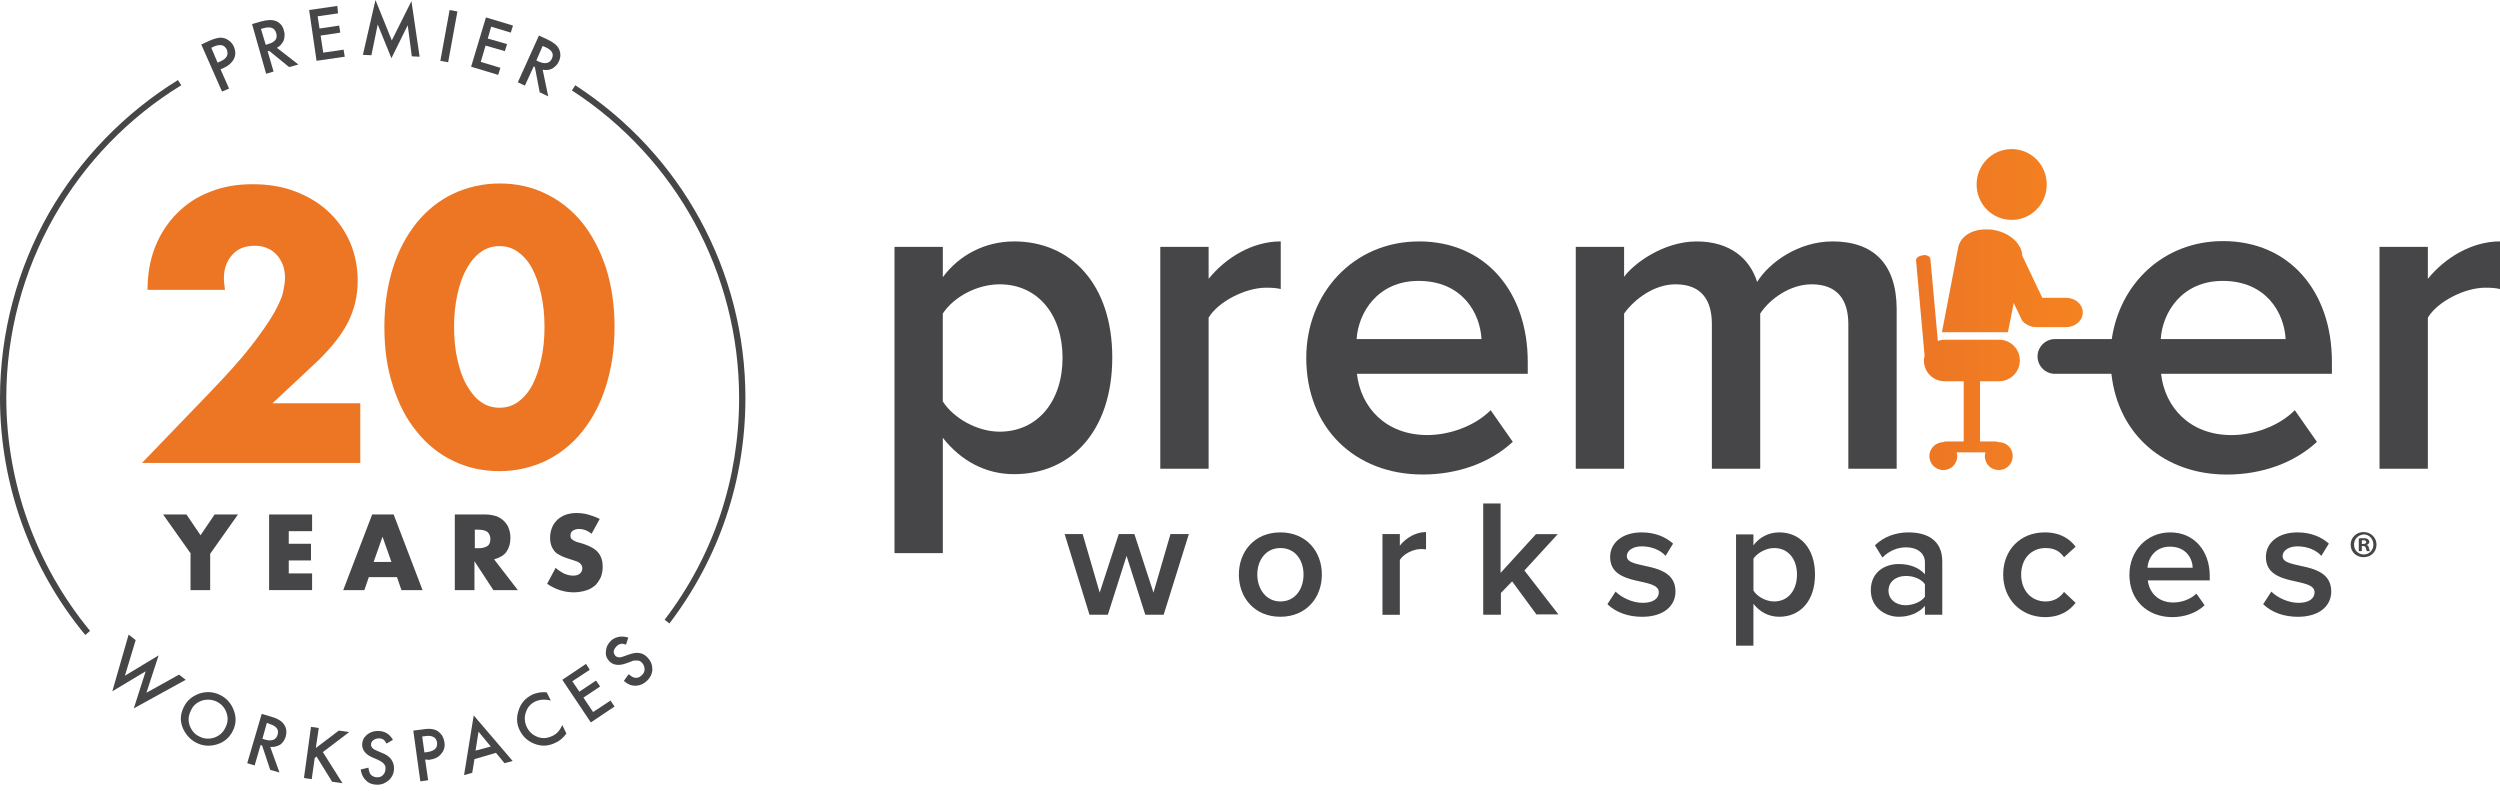 <svg width="218" height="69" viewBox="0 0 218 69" fill="none" xmlns="http://www.w3.org/2000/svg">
<path d="M88.415 21.053C85.893 21.053 83.635 22.241 82.214 24.17V21.528H78V48.233H82.214V38.173C83.816 40.22 85.983 41.347 88.415 41.347C93.428 41.347 96.99 37.548 96.99 31.17C96.99 24.792 93.398 21.05 88.415 21.05V21.053ZM87.167 37.642C85.207 37.642 83.13 36.454 82.211 34.999V27.344C83.16 25.889 85.207 24.792 87.167 24.792C90.491 24.792 92.655 27.434 92.655 31.204C92.655 34.973 90.488 37.642 87.167 37.642Z" fill="#464547"/>
<path d="M105.391 24.317V21.528H101.177V40.876H105.391V27.699C106.22 26.304 108.595 25.087 110.404 25.087C110.939 25.087 111.324 25.117 111.681 25.204V21.05C109.19 21.05 106.876 22.475 105.391 24.314V24.317Z" fill="#464547"/>
<path d="M123.728 21.053C118.003 21.053 113.906 25.595 113.906 31.2C113.906 37.344 118.18 41.377 124.053 41.377C127.109 41.377 129.929 40.367 131.915 38.528L129.986 35.769C128.591 37.163 126.394 37.936 124.467 37.936C120.819 37.936 118.651 35.501 118.324 32.595H133.22V31.555C133.22 25.441 129.541 21.05 123.725 21.05L123.728 21.053ZM118.297 29.568C118.444 27.254 120.136 24.495 123.698 24.495C127.497 24.495 129.069 27.284 129.186 29.568H118.297Z" fill="#464547"/>
<path d="M159.781 21.053C156.844 21.053 154.293 22.863 153.222 24.585C152.57 22.508 150.818 21.053 147.942 21.053C145.065 21.053 142.453 22.983 141.621 24.14V21.528H137.407V40.876H141.621V27.344C142.51 26.097 144.233 24.792 146.102 24.792C148.386 24.792 149.276 26.187 149.276 28.264V40.876H153.49V27.344C154.319 26.067 156.102 24.792 157.971 24.792C160.256 24.792 161.175 26.187 161.175 28.264V40.876H165.389V26.896C165.359 22.95 163.312 21.05 159.781 21.05V21.053Z" fill="#464547"/>
<path d="M211.709 24.317V21.528H207.495V40.876H211.709V27.699C212.539 26.304 214.913 25.087 216.722 25.087C217.258 25.087 217.642 25.117 218 25.204V21.05C215.539 21.05 213.194 22.475 211.709 24.314V24.317Z" fill="#464547"/>
<path d="M99.869 53.605L98.237 48.471L96.605 53.605H95.003L92.836 46.571H94.408L95.893 51.675L97.555 46.571H98.919L100.582 51.675L102.066 46.571H103.668L101.471 53.605H99.869Z" fill="#464547"/>
<path d="M108.029 50.103C108.029 48.086 109.394 46.424 111.648 46.424C113.902 46.424 115.267 48.086 115.267 50.103C115.267 52.12 113.902 53.782 111.648 53.782C109.394 53.782 108.029 52.12 108.029 50.103ZM113.668 50.103C113.668 48.855 112.956 47.789 111.651 47.789C110.347 47.789 109.635 48.886 109.635 50.103C109.635 51.32 110.377 52.447 111.651 52.447C112.956 52.447 113.668 51.35 113.668 50.103Z" fill="#464547"/>
<path d="M120.551 53.605V46.571H122.066V47.581C122.601 46.899 123.46 46.394 124.35 46.394V47.909C124.233 47.879 124.082 47.879 123.875 47.879C123.223 47.879 122.36 48.324 122.066 48.829V53.608H120.551V53.605Z" fill="#464547"/>
<path d="M133.995 53.605L131.858 50.695L130.878 51.705V53.605H129.336V43.902H130.851V49.956L133.938 46.575H135.838L132.928 49.748L135.895 53.578H133.995V53.608V53.605Z" fill="#464547"/>
<path d="M140.166 52.685L140.878 51.588C141.383 52.093 142.333 52.568 143.253 52.568C144.173 52.568 144.648 52.183 144.648 51.648C144.648 50.253 140.403 51.263 140.403 48.561C140.403 47.404 141.383 46.424 143.163 46.424C144.35 46.424 145.27 46.839 145.892 47.404L145.239 48.471C144.825 47.996 144.052 47.641 143.163 47.641C142.36 47.641 141.858 48.026 141.858 48.501C141.858 49.748 146.102 48.799 146.102 51.588C146.102 52.835 145.062 53.785 143.193 53.785C141.975 53.785 140.908 53.401 140.166 52.688V52.685Z" fill="#464547"/>
<path d="M152.898 52.655V56.303H151.383V46.601H152.898V47.551C153.433 46.839 154.232 46.424 155.152 46.424C156.961 46.424 158.269 47.789 158.269 50.103C158.269 52.417 156.965 53.782 155.152 53.782C154.262 53.782 153.49 53.397 152.898 52.655ZM156.697 50.103C156.697 48.738 155.925 47.789 154.71 47.789C153.998 47.789 153.256 48.203 152.901 48.708V51.498C153.229 52.033 153.998 52.447 154.71 52.447C155.928 52.447 156.697 51.467 156.697 50.103Z" fill="#464547"/>
<path d="M167.854 53.605V52.832C167.319 53.454 166.49 53.782 165.57 53.782C164.443 53.782 163.135 53.009 163.135 51.467C163.135 49.835 164.413 49.183 165.57 49.183C166.52 49.183 167.319 49.481 167.854 50.073V49.033C167.854 48.23 167.172 47.728 166.222 47.728C165.45 47.728 164.737 48.026 164.145 48.618L163.493 47.551C164.296 46.779 165.332 46.424 166.429 46.424C168.001 46.424 169.366 47.076 169.366 48.946V53.605H167.851H167.854ZM167.854 52.033V50.936C167.5 50.461 166.844 50.223 166.192 50.223C165.333 50.223 164.677 50.728 164.677 51.501C164.677 52.273 165.329 52.778 166.192 52.778C166.844 52.748 167.496 52.511 167.854 52.036V52.033Z" fill="#464547"/>
<path d="M174.677 50.103C174.677 47.966 176.162 46.424 178.295 46.424C179.69 46.424 180.493 47.016 180.994 47.672L179.984 48.591C179.6 48.026 179.065 47.789 178.382 47.789C177.105 47.789 176.245 48.738 176.245 50.103C176.245 51.467 177.105 52.447 178.382 52.447C179.065 52.447 179.6 52.15 179.984 51.618L180.994 52.568C180.489 53.22 179.69 53.815 178.295 53.815C176.188 53.785 174.677 52.213 174.677 50.106V50.103Z" fill="#464547"/>
<path d="M185.686 50.103C185.686 48.056 187.171 46.424 189.248 46.424C191.325 46.424 192.69 48.026 192.69 50.223V50.608H187.288C187.405 51.648 188.178 52.538 189.512 52.538C190.225 52.538 190.997 52.27 191.529 51.765L192.241 52.775C191.529 53.457 190.492 53.815 189.392 53.815C187.225 53.785 185.683 52.33 185.683 50.106L185.686 50.103ZM189.218 47.668C187.914 47.668 187.319 48.678 187.258 49.508H191.205C191.175 48.678 190.613 47.668 189.218 47.668Z" fill="#464547"/>
<path d="M197.349 52.685L198.061 51.588C198.566 52.093 199.516 52.568 200.436 52.568C201.355 52.568 201.83 52.183 201.83 51.648C201.83 50.253 197.586 51.263 197.586 48.561C197.586 47.404 198.566 46.424 200.345 46.424C201.532 46.424 202.452 46.839 203.074 47.404L202.422 48.471C202.007 47.996 201.235 47.641 200.345 47.641C199.543 47.641 199.041 48.026 199.041 48.501C199.041 49.748 203.285 48.799 203.285 51.588C203.285 52.835 202.245 53.785 200.375 53.785C199.158 53.785 198.091 53.401 197.349 52.688V52.685Z" fill="#464547"/>
<path d="M203.342 31.528C203.342 25.445 199.663 21.023 193.847 21.023C188.683 21.023 184.857 24.702 184.145 29.568H179.188C178.359 29.568 177.673 30.25 177.673 31.083C177.673 31.916 178.356 32.598 179.188 32.598H184.115C184.707 37.939 188.773 41.381 194.175 41.381C197.231 41.381 200.051 40.371 202.037 38.531L200.108 35.772C198.713 37.167 196.516 37.939 194.589 37.939C190.941 37.939 188.773 35.505 188.446 32.598H203.342V31.531V31.528ZM188.416 29.568C188.563 27.254 190.255 24.495 193.817 24.495C197.616 24.495 199.188 27.284 199.305 29.568H188.416Z" fill="#464547"/>
<path d="M167.673 22.267C167.319 22.297 167.051 22.505 167.081 22.712L167.824 31.02C167.794 31.137 167.764 31.287 167.764 31.434C167.764 32.444 168.566 33.244 169.573 33.244H171.235V38.494H169.693C169.603 38.494 169.516 38.525 169.426 38.555C168.774 38.585 168.239 39.12 168.239 39.772C168.239 40.424 168.774 40.989 169.456 40.989C170.138 40.989 170.673 40.454 170.673 39.772C170.673 39.655 170.643 39.535 170.613 39.444H173.135C173.105 39.561 173.075 39.651 173.075 39.772C173.075 40.454 173.61 40.989 174.292 40.989C174.974 40.989 175.509 40.454 175.509 39.772C175.509 39.09 174.974 38.555 174.292 38.555H174.262C174.172 38.525 174.085 38.494 173.994 38.494H172.66V33.244H174.322C175.302 33.244 176.131 32.441 176.131 31.434C176.131 30.428 175.329 29.625 174.322 29.625H169.573C169.366 29.625 169.158 29.655 168.981 29.742L168.329 22.562C168.299 22.384 168.061 22.234 167.764 22.234C167.734 22.264 167.703 22.264 167.673 22.264V22.267ZM170.76 21.552L169.336 28.97H175.091L175.596 26.418L176.218 27.722C176.218 27.752 176.248 27.752 176.248 27.782L176.279 27.873C176.369 28.02 176.486 28.14 176.633 28.227C176.87 28.404 177.198 28.525 177.553 28.525H180.165C180.967 28.525 181.62 27.959 181.62 27.247C181.62 26.535 180.967 25.97 180.165 25.97H178.088L176.339 22.291C176.309 21.281 175.299 20.331 173.934 20.067C173.697 20.006 173.459 20.006 173.222 20.006C171.974 19.976 170.968 20.599 170.76 21.548V21.552ZM172.362 16.087C172.362 17.809 173.727 19.174 175.419 19.174C177.111 19.174 178.476 17.809 178.476 16.087C178.476 14.364 177.111 13 175.419 13C173.727 13 172.362 14.364 172.362 16.087Z" fill="url(#paint0_linear_522_234)"/>
<path d="M207.231 47.491C207.231 48.113 206.756 48.588 206.104 48.588C205.451 48.588 204.977 48.113 204.977 47.491C204.977 46.869 205.482 46.394 206.104 46.394C206.756 46.394 207.231 46.899 207.231 47.491ZM205.271 47.491C205.271 47.966 205.625 48.35 206.13 48.35C206.605 48.35 206.96 47.966 206.96 47.491C206.96 47.016 206.605 46.601 206.13 46.601C205.625 46.631 205.271 47.016 205.271 47.491ZM205.953 48.056H205.686V46.959C205.776 46.929 205.923 46.929 206.1 46.929C206.308 46.929 206.398 46.959 206.485 47.019C206.545 47.079 206.602 47.136 206.602 47.257C206.602 47.377 206.512 47.464 206.364 47.524C206.482 47.554 206.542 47.641 206.572 47.792C206.602 47.969 206.632 48.029 206.662 48.059H206.395C206.364 48.029 206.334 47.912 206.304 47.792C206.274 47.675 206.214 47.614 206.067 47.614H205.95V48.059L205.953 48.056ZM205.953 47.434H206.07C206.217 47.434 206.338 47.374 206.338 47.287C206.338 47.2 206.278 47.109 206.1 47.109H205.953V47.437V47.434Z" fill="#464547"/>
<g clip-path="url(#clip0_522_234)">
<path d="M31.45 40.37H12.379L18.262 34.262C19.814 32.645 21.042 31.288 21.915 30.157C22.787 29.025 23.434 28.088 23.886 27.312C24.306 26.537 24.597 25.922 24.694 25.438C24.791 24.953 24.856 24.533 24.856 24.209C24.856 23.854 24.791 23.498 24.694 23.175C24.565 22.852 24.403 22.529 24.177 22.27C23.951 22.012 23.66 21.785 23.337 21.656C23.013 21.494 22.626 21.43 22.205 21.43C21.365 21.43 20.719 21.688 20.234 22.238C19.749 22.787 19.523 23.466 19.523 24.274C19.523 24.5 19.555 24.856 19.62 25.276H12.864C12.864 23.886 13.091 22.626 13.543 21.494C13.995 20.363 14.642 19.393 15.45 18.585C16.258 17.777 17.228 17.131 18.359 16.711C19.49 16.258 20.719 16.064 22.044 16.064C23.369 16.064 24.597 16.258 25.696 16.678C26.828 17.099 27.797 17.68 28.605 18.424C29.413 19.167 30.06 20.072 30.512 21.107C30.965 22.141 31.191 23.272 31.191 24.5C31.191 25.793 30.9 26.989 30.351 28.088C29.801 29.187 28.896 30.318 27.7 31.482L23.757 35.167H31.417V40.37H31.45Z" fill="#EC7624"/>
<path d="M33.518 28.508C33.518 26.634 33.777 24.92 34.262 23.369C34.746 21.817 35.458 20.525 36.33 19.426C37.235 18.327 38.27 17.486 39.498 16.904C40.726 16.323 42.084 15.999 43.57 15.999C45.025 15.999 46.382 16.29 47.611 16.904C48.839 17.486 49.906 18.359 50.778 19.426C51.651 20.525 52.33 21.817 52.847 23.369C53.332 24.92 53.59 26.634 53.59 28.508C53.59 30.383 53.332 32.096 52.847 33.647C52.362 35.199 51.683 36.492 50.778 37.623C49.906 38.722 48.839 39.562 47.611 40.176C46.382 40.758 45.025 41.082 43.57 41.082C42.084 41.082 40.726 40.791 39.498 40.176C38.27 39.595 37.203 38.722 36.33 37.623C35.425 36.524 34.746 35.199 34.262 33.647C33.744 32.096 33.518 30.383 33.518 28.508ZM39.595 28.508C39.595 29.543 39.692 30.512 39.886 31.353C40.08 32.225 40.338 32.969 40.694 33.583C41.049 34.197 41.437 34.714 41.922 35.037C42.407 35.393 42.956 35.554 43.57 35.554C44.152 35.554 44.702 35.393 45.187 35.037C45.671 34.682 46.092 34.197 46.415 33.583C46.738 32.969 46.996 32.225 47.191 31.353C47.384 30.48 47.481 29.543 47.481 28.508C47.481 27.474 47.384 26.537 47.191 25.664C46.996 24.791 46.738 24.048 46.415 23.434C46.092 22.82 45.671 22.335 45.187 21.979C44.702 21.624 44.152 21.462 43.57 21.462C42.956 21.462 42.407 21.624 41.922 21.979C41.437 22.335 41.017 22.82 40.694 23.434C40.338 24.048 40.08 24.791 39.886 25.664C39.692 26.537 39.595 27.474 39.595 28.508Z" fill="#EC7624"/>
<path d="M16.646 48.289L14.222 44.863H16.258L17.486 46.673L18.715 44.863H20.751L18.327 48.289V51.457H16.614V48.289H16.646Z" fill="#464547"/>
<path d="M27.215 46.318H25.179V47.417H27.118V48.871H25.179V50.002H27.215V51.457H23.466V44.863H27.215V46.318Z" fill="#464547"/>
<path d="M34.617 50.326H32.161L31.773 51.457H29.93L32.452 44.863H34.326L36.847 51.457H35.005L34.617 50.326ZM34.132 49.001L33.356 46.803L32.581 49.001H34.132Z" fill="#464547"/>
<path d="M45.154 51.457H43.021L41.372 48.936V51.457H39.659V44.863H42.342C42.698 44.863 43.021 44.928 43.312 45.025C43.57 45.122 43.797 45.283 43.99 45.477C44.152 45.671 44.314 45.865 44.378 46.124C44.475 46.382 44.508 46.641 44.508 46.9C44.508 47.417 44.378 47.805 44.152 48.128C43.926 48.451 43.538 48.645 43.086 48.774L45.154 51.457ZM41.405 47.805H41.728C42.051 47.805 42.31 47.74 42.504 47.611C42.698 47.481 42.762 47.255 42.762 46.996C42.762 46.738 42.665 46.544 42.504 46.382C42.31 46.253 42.051 46.188 41.728 46.188H41.405V47.805Z" fill="#464547"/>
<path d="M51.586 46.544C51.392 46.382 51.198 46.285 51.037 46.221C50.843 46.156 50.681 46.124 50.487 46.124C50.261 46.124 50.099 46.188 49.938 46.285C49.809 46.382 49.744 46.512 49.744 46.706C49.744 46.835 49.776 46.932 49.841 46.996C49.906 47.061 50.002 47.126 50.132 47.19C50.261 47.255 50.358 47.287 50.52 47.32C50.649 47.352 50.81 47.417 50.94 47.449C51.489 47.643 51.91 47.869 52.168 48.192C52.427 48.516 52.556 48.904 52.556 49.421C52.556 49.744 52.491 50.067 52.394 50.326C52.265 50.584 52.103 50.843 51.91 51.037C51.683 51.231 51.425 51.392 51.101 51.489C50.778 51.586 50.423 51.651 50.035 51.651C49.194 51.651 48.419 51.392 47.708 50.907L48.451 49.518C48.71 49.744 48.968 49.905 49.227 50.035C49.485 50.132 49.712 50.196 49.97 50.196C50.261 50.196 50.455 50.132 50.584 50.002C50.714 49.873 50.778 49.744 50.778 49.55C50.778 49.453 50.746 49.356 50.714 49.291C50.681 49.227 50.617 49.162 50.552 49.097C50.455 49.033 50.358 48.968 50.229 48.936C50.099 48.871 49.938 48.839 49.744 48.774C49.518 48.709 49.291 48.613 49.097 48.548C48.871 48.451 48.71 48.354 48.516 48.225C48.354 48.095 48.225 47.901 48.128 47.708C48.031 47.481 47.966 47.223 47.966 46.9C47.966 46.576 48.031 46.285 48.128 46.027C48.225 45.768 48.386 45.542 48.58 45.348C48.774 45.154 49.001 45.025 49.291 44.895C49.582 44.798 49.906 44.734 50.229 44.734C50.552 44.734 50.907 44.766 51.263 44.863C51.619 44.96 51.974 45.089 52.297 45.251L51.586 46.544Z" fill="#464547"/>
<path d="M11.83 55.821L10.893 58.923L13.834 57.146L12.767 60.41L15.612 58.827L16.193 59.279L11.668 61.768L12.703 58.536L9.794 60.281L11.216 55.336L11.83 55.821Z" fill="#464547"/>
<path d="M16.032 61.639C16.323 61.057 16.775 60.701 17.389 60.475C18.003 60.281 18.618 60.313 19.199 60.604C19.781 60.895 20.169 61.348 20.395 61.962C20.622 62.576 20.589 63.158 20.298 63.74C20.008 64.321 19.555 64.709 18.941 64.903C18.327 65.097 17.713 65.065 17.131 64.774C16.614 64.515 16.226 64.095 15.967 63.546C15.676 62.899 15.709 62.285 16.032 61.639ZM16.646 61.962C16.42 62.414 16.387 62.834 16.549 63.287C16.711 63.707 16.969 64.031 17.389 64.224C17.81 64.451 18.262 64.451 18.682 64.321C19.135 64.16 19.458 63.869 19.652 63.449C19.878 63.029 19.91 62.576 19.749 62.156C19.62 61.736 19.329 61.412 18.909 61.186C18.488 60.992 18.068 60.96 17.616 61.089C17.163 61.251 16.84 61.509 16.646 61.962Z" fill="#464547"/>
<path d="M23.563 65.129L24.371 67.36L23.563 67.133L22.852 65L22.723 64.968L22.205 66.746L21.559 66.552L22.82 62.253L23.595 62.479C24.177 62.641 24.565 62.867 24.759 63.158C24.985 63.481 25.017 63.837 24.92 64.224C24.823 64.515 24.662 64.774 24.436 64.935C24.145 65.097 23.854 65.162 23.563 65.129ZM22.884 64.418L23.078 64.483C23.692 64.677 24.08 64.515 24.209 64.063C24.339 63.61 24.112 63.319 23.498 63.125L23.272 63.028L22.884 64.418Z" fill="#464547"/>
<path d="M27.539 65.226L29.543 63.707L30.448 63.837L28.153 65.582L29.866 68.297L28.961 68.168L27.603 65.97L27.442 66.099L27.183 67.942L26.504 67.844L27.118 63.384L27.797 63.481L27.539 65.226Z" fill="#464547"/>
<path d="M34.262 64.515L33.712 64.838C33.615 64.677 33.518 64.548 33.421 64.483C33.324 64.418 33.195 64.386 33.033 64.386C32.839 64.386 32.678 64.451 32.548 64.548C32.419 64.644 32.355 64.774 32.355 64.935C32.355 65.162 32.516 65.323 32.839 65.453L33.292 65.647C33.647 65.776 33.938 65.97 34.1 66.196C34.262 66.422 34.358 66.681 34.358 66.972C34.358 67.392 34.229 67.715 33.938 68.006C33.647 68.265 33.324 68.426 32.904 68.426C32.516 68.426 32.193 68.329 31.934 68.071C31.676 67.844 31.514 67.521 31.45 67.101L32.128 66.939C32.161 67.198 32.225 67.392 32.29 67.489C32.419 67.683 32.645 67.78 32.904 67.78C33.13 67.78 33.292 67.715 33.421 67.553C33.55 67.424 33.615 67.23 33.615 67.004C33.615 66.907 33.615 66.842 33.583 66.778C33.55 66.713 33.518 66.648 33.453 66.584C33.389 66.519 33.324 66.455 33.26 66.422C33.163 66.358 33.066 66.325 32.969 66.261L32.516 66.067C31.902 65.808 31.579 65.42 31.579 64.935C31.579 64.612 31.708 64.321 31.967 64.095C32.225 63.869 32.548 63.739 32.936 63.739C33.55 63.739 33.971 63.998 34.262 64.515Z" fill="#464547"/>
<path d="M37.074 66.228L37.332 68.038L36.653 68.135L36.039 63.707L36.815 63.61C37.203 63.546 37.494 63.545 37.688 63.578C37.882 63.61 38.076 63.675 38.237 63.804C38.528 64.03 38.69 64.321 38.754 64.709C38.819 65.129 38.722 65.453 38.463 65.743C38.237 66.034 37.882 66.196 37.397 66.261L37.074 66.228ZM37.009 65.614L37.267 65.582C37.882 65.485 38.172 65.226 38.108 64.742C38.043 64.289 37.688 64.095 37.041 64.192L36.815 64.224L37.009 65.614Z" fill="#464547"/>
<path d="M43.247 65.646L41.373 66.196L41.178 67.392L40.467 67.586L41.308 62.382L44.702 66.358L43.991 66.551L43.247 65.646ZM42.795 65.097L41.728 63.804L41.469 65.452L42.795 65.097Z" fill="#464547"/>
<path d="M47.675 60.378L48.031 61.089C47.546 60.96 47.093 60.992 46.706 61.154C46.285 61.348 45.995 61.671 45.865 62.091C45.704 62.511 45.736 62.964 45.93 63.384C46.124 63.804 46.447 64.095 46.867 64.257C47.287 64.418 47.708 64.386 48.128 64.192C48.354 64.095 48.516 63.966 48.645 63.837C48.71 63.772 48.774 63.675 48.839 63.578C48.904 63.481 48.968 63.352 49.033 63.222L49.388 63.966C49.13 64.321 48.807 64.612 48.419 64.774C47.837 65.065 47.223 65.097 46.641 64.871C46.027 64.644 45.607 64.257 45.316 63.675C45.057 63.158 45.025 62.608 45.187 62.059C45.38 61.348 45.801 60.863 46.479 60.54C46.835 60.41 47.223 60.313 47.675 60.378Z" fill="#464547"/>
<path d="M51.425 58.406L49.906 59.408L50.52 60.313L51.974 59.344L52.33 59.861L50.875 60.831L51.716 62.091L53.235 61.089L53.59 61.606L51.522 62.996L49.033 59.279L51.102 57.889L51.425 58.406Z" fill="#464547"/>
<path d="M54.786 55.594L54.592 56.208C54.398 56.144 54.237 56.111 54.14 56.144C54.01 56.176 53.913 56.208 53.784 56.338C53.655 56.467 53.558 56.596 53.526 56.758C53.493 56.919 53.558 57.049 53.655 57.178C53.816 57.34 54.043 57.372 54.366 57.243L54.819 57.081C55.206 56.952 55.497 56.887 55.788 56.952C56.047 56.984 56.305 57.146 56.499 57.372C56.79 57.695 56.887 58.018 56.887 58.406C56.855 58.794 56.693 59.117 56.37 59.408C56.079 59.667 55.756 59.796 55.4 59.796C55.045 59.796 54.721 59.667 54.398 59.376L54.819 58.794C55.012 58.956 55.174 59.053 55.303 59.085C55.53 59.15 55.756 59.085 55.95 58.891C56.111 58.762 56.208 58.568 56.208 58.374C56.208 58.18 56.144 57.986 56.014 57.824C55.95 57.76 55.885 57.695 55.821 57.663C55.756 57.63 55.691 57.598 55.594 57.598C55.53 57.598 55.433 57.598 55.336 57.598C55.239 57.598 55.142 57.63 55.012 57.695L54.56 57.857C53.913 58.083 53.429 57.986 53.105 57.63C52.879 57.372 52.782 57.081 52.847 56.725C52.879 56.37 53.041 56.079 53.332 55.82C53.752 55.497 54.237 55.433 54.786 55.594Z" fill="#464547"/>
<path d="M19.232 6.044L19.975 7.725L19.361 7.984L17.551 3.879L18.262 3.555C18.618 3.394 18.876 3.329 19.07 3.297C19.264 3.265 19.458 3.297 19.652 3.361C19.975 3.491 20.234 3.717 20.395 4.073C20.557 4.46 20.557 4.816 20.395 5.139C20.234 5.462 19.943 5.721 19.523 5.915L19.232 6.044ZM18.973 5.462L19.199 5.365C19.781 5.107 19.943 4.784 19.781 4.331C19.587 3.911 19.199 3.814 18.618 4.073L18.424 4.17L18.973 5.462Z" fill="#464547"/>
<path d="M24.145 4.169L26.019 5.624L25.211 5.85L23.466 4.428L23.337 4.46L23.854 6.238L23.207 6.432L21.979 2.101L22.755 1.875C23.337 1.713 23.757 1.713 24.08 1.842C24.436 2.004 24.662 2.262 24.759 2.683C24.856 2.974 24.823 3.264 24.727 3.555C24.597 3.814 24.403 4.04 24.145 4.169ZM23.175 3.911L23.369 3.846C23.983 3.685 24.242 3.361 24.08 2.877C23.951 2.424 23.595 2.295 22.981 2.456L22.755 2.521L23.175 3.911Z" fill="#464547"/>
<path d="M29.478 1.164L27.7 1.422L27.862 2.489L29.575 2.23L29.672 2.844L27.959 3.103L28.185 4.59L29.963 4.331L30.06 4.945L27.603 5.301L26.957 0.873L29.413 0.517L29.478 1.164Z" fill="#464547"/>
<path d="M31.643 4.784L32.742 0L34.165 3.523L35.878 0.097L36.589 4.945L35.91 4.913L35.554 2.198L34.132 5.075L32.936 2.133L32.387 4.816L31.643 4.784Z" fill="#464547"/>
<path d="M39.886 1.002L39.078 5.43L38.399 5.301L39.207 0.873L39.886 1.002Z" fill="#464547"/>
<path d="M44.54 2.844L42.827 2.327L42.536 3.361L44.217 3.846L44.023 4.46L42.342 3.976L41.922 5.398L43.635 5.915L43.441 6.529L41.081 5.818L42.374 1.519L44.734 2.23L44.54 2.844Z" fill="#464547"/>
<path d="M47.32 6.077L47.805 8.404L47.061 8.048L46.641 5.85L46.544 5.786L45.768 7.467L45.154 7.176L46.996 3.103L47.708 3.426C48.257 3.685 48.58 3.943 48.742 4.267C48.904 4.622 48.904 4.978 48.742 5.333C48.613 5.624 48.419 5.818 48.16 5.98C47.901 6.109 47.611 6.141 47.32 6.077ZM46.77 5.269L46.964 5.366C47.546 5.624 47.934 5.527 48.128 5.107C48.322 4.687 48.128 4.364 47.546 4.105L47.32 4.008L46.77 5.269Z" fill="#464547"/>
<path d="M7.434 55.368C2.65 49.582 0 42.245 0 34.714C0 29.058 1.487 23.466 4.267 18.585C6.982 13.866 10.86 9.858 15.515 6.982L15.806 7.434C11.216 10.246 7.402 14.19 4.751 18.844C2.004 23.66 0.549 29.122 0.549 34.682C0.549 42.084 3.135 49.291 7.854 55.013L7.434 55.368Z" fill="#464547"/>
<path d="M58.374 54.366L57.954 54.043C62.22 48.451 64.451 41.76 64.451 34.714C64.451 23.854 58.988 13.802 49.873 7.887L50.164 7.434C59.441 13.446 65 23.66 65 34.714C65 41.89 62.705 48.677 58.374 54.366Z" fill="#464547"/>
</g>
<defs>
<linearGradient id="paint0_linear_522_234" x1="167.078" y1="27.003" x2="181.636" y2="27.003" gradientUnits="userSpaceOnUse">
<stop stop-color="#EC7625"/>
<stop offset="0.99" stop-color="#F58220"/>
<stop offset="1" stop-color="#F58220"/>
</linearGradient>
<clipPath id="clip0_522_234">
<rect width="65" height="68.426" fill="white"/>
</clipPath>
</defs>
</svg>
